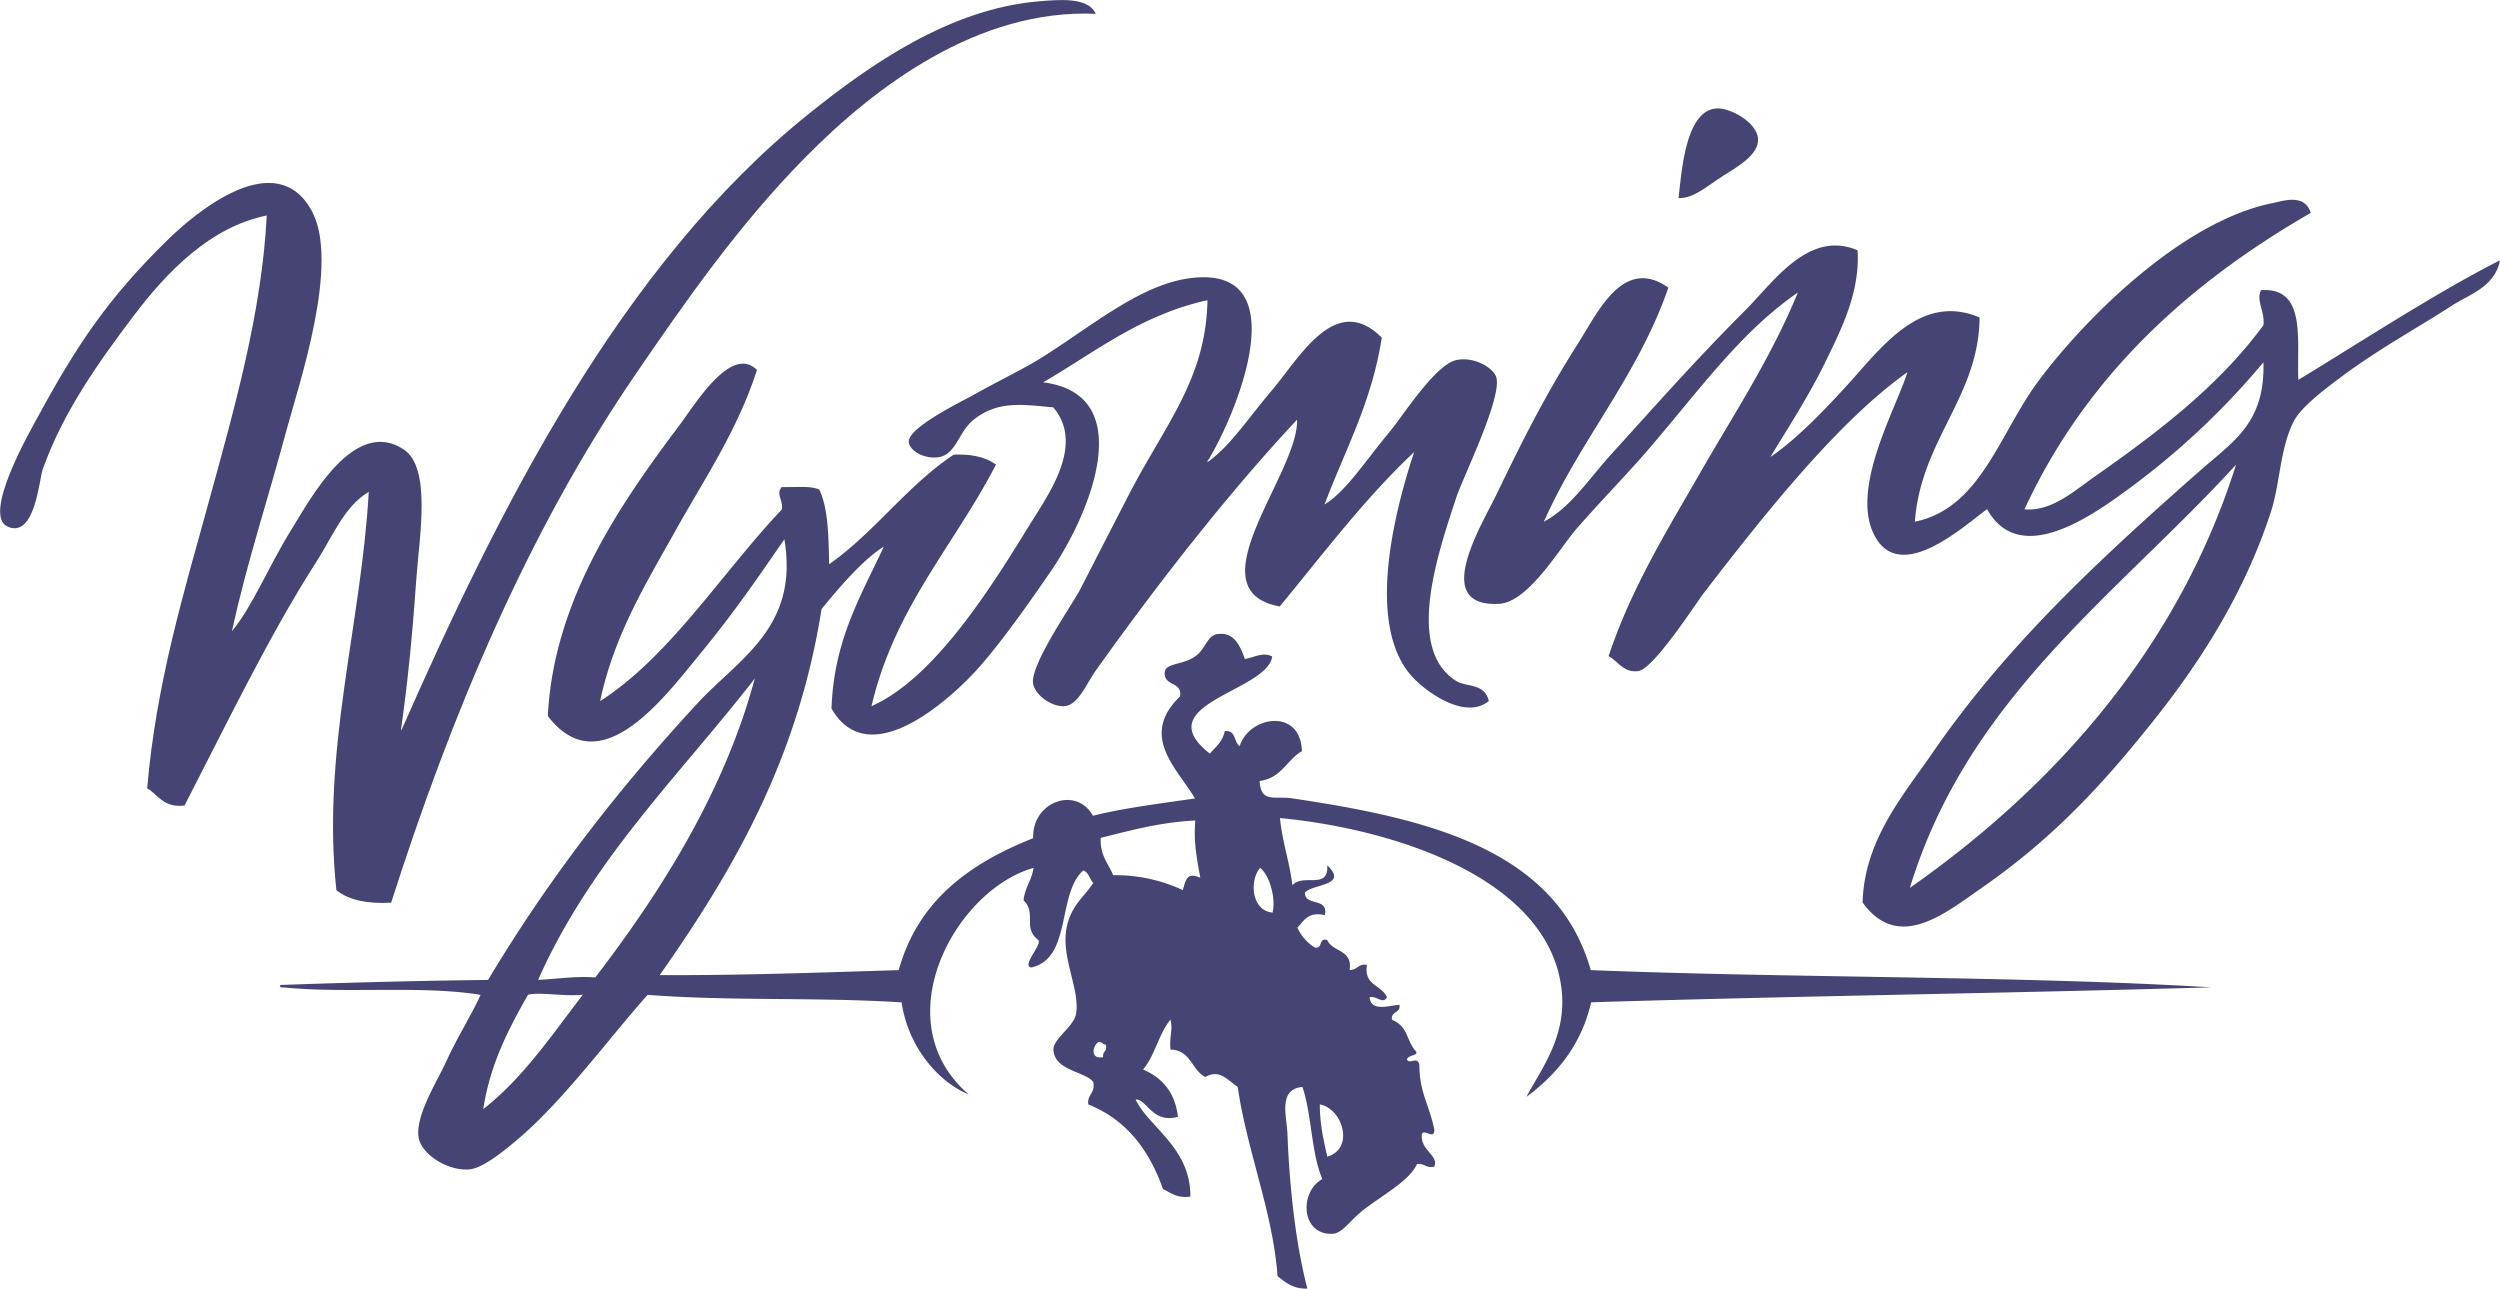 <svg id="Layer_2" data-name="Layer 2" xmlns="http://www.w3.org/2000/svg" viewBox="0 0 721.05 371.66"><defs><style>.cls-1{fill:#464474;}</style></defs><title>Bucking_Horse_and_Rider_lg_464474</title><path class="cls-1" d="M765.63,146.18c-1.47,7.69-9,9.91-13.65,12.92-9.64,6.29-21.52,12.72-32.31,20.83-4.52,3.39-11.52,8.59-13.65,12.92-3.88,7.91-3.85,17.85-6.46,25.86-7.41,22.76-19.77,42.7-34.47,61-14.39,18-28.44,33.2-48.83,47.39-10.87,7.56-24.1,18.57-34.47,4.31.47-18,11.78-31,20.11-43.09,21.21-30.85,47.72-55.47,76.84-81.14,10.21-9,19.08-14,18.67-31.6a221.09,221.09,0,0,1-38.06,35.91c-11.54,8.55-32.28,23.33-41.65,6.46-6.45,4.62-24.74,21.64-32.32,7.9-7.45-13.51,6-36.66,9.34-47.4-19.76,14-40.76,40.32-58.89,63.91-2.15,2.81-14.23,21.57-18.67,22.27-4.14.64-5.71-2.6-8.62-4.31,6.52-19.6,16.94-36.37,26.57-53.14s20.36-33,28-51.71c-16.44,11.36-27.72,27.32-43.09,45.24-6,7-13.31,14.39-20.82,23-4.76,5.45-13.8,21.11-22.27,21.55-19.78,1-5-22.66-.71-31.6,7.64-15.81,13.84-28.27,23.69-43.81,5.61-8.84,12.91-24.91,25.86-15.79-8.86,25.6-25.29,43.65-35.91,67.5,7.65-4,12.93-12.28,19.39-19.39,12.47-13.74,24.49-27.36,38.78-41.65,8.13-8.13,18.18-23.22,32.31-17.24.76,12.1-4.74,22.9-9.33,32.32s-10.55,18.63-15.8,27.29c6.89-4.61,14.83-12.66,22.26-20.83,9.73-10.68,21.11-26.63,38.06-19.39-.18,22.85-16.9,35.24-18.67,58.89,19.1-3.87,24.37-25.59,35.91-40.93,14.18-18.87,42-46.06,67.5-51,2.6-.5,9-2.86,10.77,2.87C675.5,153,646.21,179.72,628.47,218c7.81.67,14.23-5.22,20.11-9.34,17.71-12.4,35.94-26.12,48.83-43.8.41-4.17-2.19-6.94-.72-10.06,13.14-.93,10.32,14.1,10.77,25.86C724.63,170.29,747.33,155.4,765.63,146.18Zm-170.2,181c42.07-29.5,77.49-69.49,94.08-122.08C655.15,242.75,612.32,272,595.43,327.14Z" transform="translate(-44.58 -71.1)"/><path class="cls-1" d="M682.33,355.87c-60.88,1.76-116.53,2.42-178.82,4.31-2.9,12.41-9.89,20.74-18.67,27.28,4.26-8.11,11.9-17.61,10.06-31.59-4.15-31.49-48.07-45.67-81.15-48.83.69,7,2.75,12.57,3.59,19.38,3.11-3.54,10.49,1.49,10.05-5.74,6.31,6-4.29,5.26-6.46,7.9,0,4,6.9,1.23,5.75,6.46-4.92-1.08-6,1.67-7.9,3.59a13,13,0,0,0,5,5.75c2.46.54.92-2.92,3.59-2.16,1.52,3.51,7.36,2.7,6.47,8.62,2.27.12,2.4-1.91,5-1.44-1,6,4.3,5.76,5.75,9.34-1.09,2.17-3.15-.6-5,0,.43,4.17,5.28,2.46,8.62,2.15.39,2.55-2.54,1.77-2.15,4.31,4.56,2.05,3.93,5.14,6.46,8.62,2,1.94-1.76,1.29-2.16,2.87.92,1.55,2.87-1.1,3.59,1.44,0,7.95,2.7,11.22,4.31,18.67.11,3.37-2.9-.35-3.59,1.44-.55,4.58,5,6.17,3.59,9.33-2.49.58-2.75-1.07-5-.72-2.12,4.71-9.4,8.63-15.08,12.93-4.23,3.2-6.34,7.07-9.34,7.18-9.07.33-9.57-12.12-2.87-15.8-3.25-7.52-3-18.56-5.75-26.57-7.11.74-4.51,8.29-4.31,13.65.56,15,2.41,32,5.75,44.52-4.2.13-6.32-1.82-8.62-3.59-1.26-18.2-8.67-35.62-11.49-54.58-3.16-2.21-5.31-5.15-9.33-2.87-4-2-4.18-7.79-10.06-7.9-.33-4.12.78-5.7,0-8.62-3.37,4.06-4.49,10.36-7.9,14.37,5.53,2.37,9.23,6.57,10.06,13.64-7.44,2.05-9-5.2-12.21-5,3.75,8,15.87,13.81,15.8,28-3.91.56-5.6-1.11-7.9-2.15-4-11.34-10.59-20.05-21.55-24.42-.35-3,2.1-3.17,1.44-6.46-2.32-3.11-11.24-3.24-11.49-9.34-.12-3,5.72-6.62,6.46-10.05,1.4-6.44-3.79-15.49-2.87-23.7.85-7.51,5.42-10.33,7.9-14.36-1.08-1.08-1.28-3-2.87-3.59-7.66,6.7-3.23,25.49-15.08,28-2.72-.64,3.14-6.47,2.15-7.9-4.73-3.51-.41-7.69-4.31-11.49.38-3.69,2.38-5.76,2.88-9.33-22.47,6.29-43.34,44.07-18.68,65.35-8.81-3.64-17.45-13.66-19.38-26.57-25-1.56-48.44-.31-73.25-2.16-10.16,11.32-23.74,29.8-36.63,40.94-3.54,3.05-10.27,8.74-14.36,9.33-6,.87-14.35-4.06-15.08-9.33-.86-6.21,5.29-15.85,7.9-21.55,3.38-7.37,7.1-13.05,10-19.39-16.82-2.8-38.91-.34-56.73-2.15-1.28.2-1.47-.68-.72-.72,19.66-.69,39.49-1.21,59.61-1.44,17.27-28.86,37-54.42,60.32-79.71,12-13,29.44-21.92,25.13-47.39-6.34,9.21-14.16,20.72-23.69,32.31-10.86,13.21-29.3,38.56-44.53,18.67,1.66-33.12,20.48-60.64,38.06-84,4.38-5.83,14.84-23.25,22.26-15.8-5.63,17.48-15.32,31.66-23.69,46.68-8.27,14.83-17.5,29.7-21.55,48.83,20.14-12.89,35.18-37.11,52.43-55.29.43-2.68-1.84-4.54,0-6.46,3.7.12,8.1-.45,10.77.71,2.65,5.48,2.67,13.61,2.87,21.55,13.21-9.3,22.41-22.6,35.91-31.6,5.27-.24,9.28.77,12.2,2.87-12,23.23-29.23,41.14-35.9,69.66,17.64-7.78,33.61-32.74,45.24-51.7,5.45-8.9,16.48-23.57,7.18-34.47-8.94-.82-16-2-23,3.59-4.34,3.48-5,10-10.05,10.77-4.22.64-8.35-1.88-8.62-4.31-.47-4.12,15.21-11.71,18.67-13.64,8.4-4.71,14.56-7.47,20.83-11.5,14.69-9.42,28.1-20.71,42.37-22.26,29.7-3.21,13.22,37.77,5,51.71-.13.58-.72.72-.72,1.43,6.37-4.39,11.41-12.25,18.68-20.82,8-9.47,18.32-28.37,31.59-15.08-2.88,18.66-10.62,32.46-16.51,48.11,6.23-3.78,11.54-12.26,18.67-20.82,4-4.79,13.28-19.58,19.39-20.83,5.33-1.09,10.75,2.41,11.49,5,1.67,6-9.64,28.86-11.49,34.47-5.6,16.91-14.77,44,0,53.14,2.83,1.76,8.11.49,9.33,5.74-7,5.7-18.53-3-22.26-7.18-13.33-15-4.91-47.6.72-64.63-14.32,13.45-26.2,29.34-38.78,44.53-25.28-4.64,5.57-38.5,5-53.86-19.12,20.4-39.58,46.4-58.17,72.53-2.49,3.49-4.84,9.51-8.62,10.05-3.56.51-8.77-3-9.33-6.46-.89-5.5,11.42-22.95,13.64-27.29,5.31-10.38,9.59-18.67,13.64-26.57,10.65-20.74,22.63-33.91,23-56.73-19.39,4.3-32.41,15-47.39,23.69,27.8,3.52,13.54,38,2.15,54.58-7.39,10.79-16.69,23.88-23.7,30.88-10.15,10.15-29.84,25.43-39.49,8.62.69-19.89,8.57-32.6,15.08-46.68-5.67,3.43-12.78,11.63-17.95,18-6.93,43.82-25.76,75.74-46.68,105.57,23.55.1,46.18-.74,68.94-1.44,5.54-20.07,20.45-30.77,38.78-38.06-.42-10.41,12.38-15.22,17.23-6.46,9.19-2.31,19.47-3.51,29.44-5-5.17-8.69-16.16-18-4.3-29.44.58-3.94-3.65-3.06-4.31-5.75-1.11-4.13,4.59-2.94,8.61-5.74,3.19-2.21,3.45-6.06,6.47-6.47,4.21-.57,6.24,2.27,7.9,7.19,2.82-.46,5.2-2.14,7.9-.72-1.41,10.13-36.26,13.68-18,28,1.69-1.9,3.71-3.47,4.31-6.46,3.31-.44,2.56,3.18,4.31,4.31,2.69-8.68,17.54-11.17,17.95,1.44-4.38,2.55-6,7.85-12.21,8.61.41,6.44,4.26,4.28,9.34,5,38.07,5.67,76.23,14.28,86.17,49.55C561.55,353.22,627.5,352.54,682.33,355.87ZM427.39,404.7c7.87-2.25,4.56-13.78-2.15-15.08C425.23,395.37,426.35,400,427.39,404.7ZM411.6,334.32c1-3.81-.69-10.67-3.6-12.92C404.83,325.27,405.61,333.76,411.6,334.32Zm-20.83-10.05c-.88-5.11-2-9.95-1.44-16.52-10.27.5-18.66,2.88-27.28,5-.27,5.06,2.21,7.36,3.59,10.77a46,46,0,0,1,20.1,4.31C386.55,324.88,386.91,322.55,390.77,324.27Zm-28,51.7c-.29-1.73,1.32-1.55.72-3.59-.92,0-1-.92-2.15-.71C359.73,372.76,358.9,376.73,362.76,376ZM216.27,353c18.93-24.64,37.28-53.68,46-86.18-21.77,28-47.18,52.41-62.48,86.89C205.26,353.48,210.12,352.59,216.27,353Zm-3.59,5c-5.49.56-12.37-.85-15.8,0-5.55,9.77-10.87,19.77-12.93,33C195.46,382,203.72,369.66,212.68,358Z" transform="translate(-44.58 -71.1)"/><path class="cls-1" d="M551.63,111c.43,4.8-6.36,8.41-10,10.77-5,3.2-8.66,6.63-12.93,6.46.87-7,1.82-25,10.77-25.85C543.42,102,551.21,106.31,551.63,111Z" transform="translate(-44.58 -71.1)"/><path class="cls-1" d="M360.61,75.08c-33.81-1.45-63.48,20.78-84,41.65-19.11,19.42-34.54,41.58-48.83,62.48-31.26,45.72-53.25,98.62-70.38,152.24-6.85.39-12.19-.73-15.8-3.59-4.32-40.29,7.15-76.41,9.34-114.9-7.13,4.25-10.37,12.78-15.08,20.11-13.52,21.05-26.07,47.12-38.06,70.37-6,.7-7.54-3-10.77-5C89.6,268.27,97.6,242,105,215.12c7.17-26.22,15.09-53.85,16.52-81.87-16.31,3.3-28.85,16.23-38.78,29.44-9.76,13-19.87,27.05-25.86,43.81-1,2.94-2.21,19.89-10.05,16.52-7.63-3.29,6.78-28.21,8.62-31.6,11.38-21,20.45-34.44,37.34-51,8.74-8.57,31.39-27.15,41.65-8.62,8.33,15.06-3.7,50.27-7.18,63.2-5.77,21.41-11.35,37.93-15.8,58.17,6-7.21,10.47-18.57,17.24-29.45,5.36-8.63,18-32.44,32.31-23,8.11,5.36,4.48,25.32,3.59,38.06-1.18,17-2.58,30.24-4.31,42.37v.72C188.08,218.81,223.32,147.64,278,103.81c17.88-14.34,40.58-30.1,66.06-32.32C350,71,358.5,70.19,360.61,75.08Z" transform="translate(-44.58 -71.1)"/></svg>